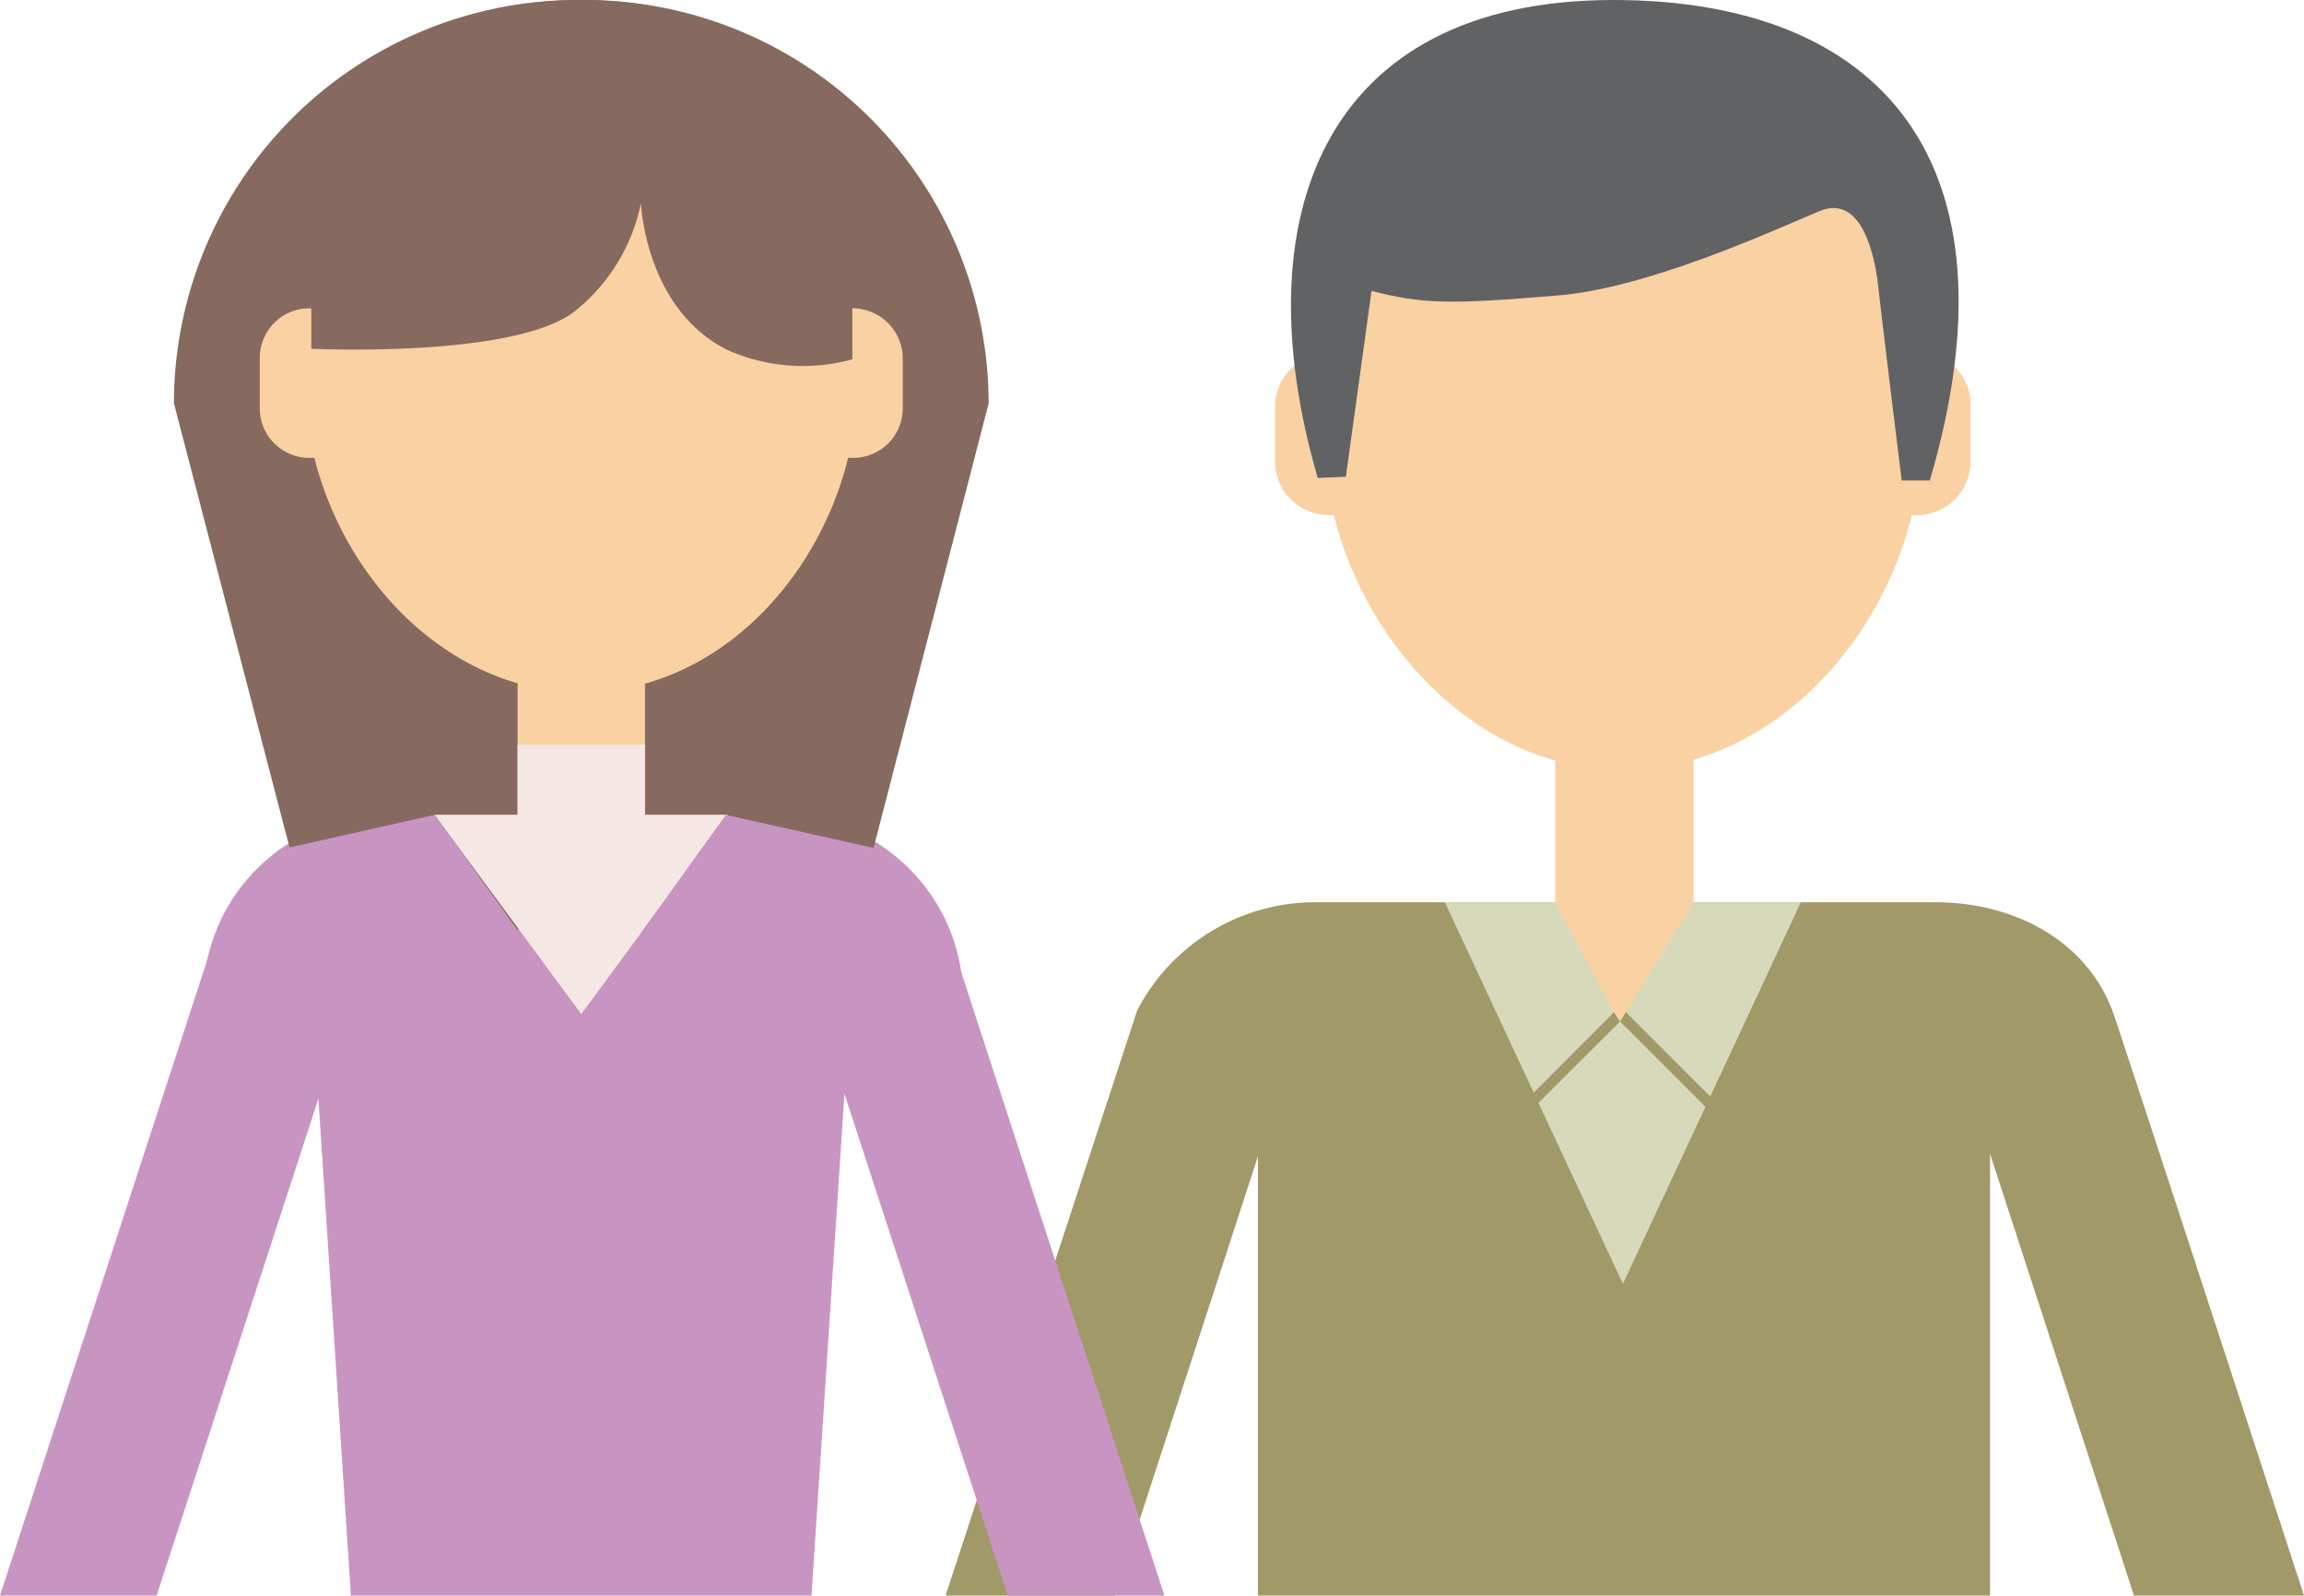 <svg xmlns="http://www.w3.org/2000/svg" viewBox="0 0 172.22 119.28"><defs><style>.cls-1{fill:#c895c3;}.cls-2{fill:#866a5f;}.cls-3{fill:#f9d1a2;}.cls-4{fill:#a19967;}.cls-5{fill:#f4e7e4;}.cls-6{fill:#616264;}.cls-7{fill:#d6daba;}</style></defs><title>中年層</title><g id="Layer_2" data-name="Layer 2"><g id="中年層"><path class="cls-1" d="M72,76.86H15.18V74.67A13.75,13.75,0,0,1,28.93,60.92H58.25A13.75,13.75,0,0,1,72,74.67v2.19Z"/><path class="cls-2" d="M43.75,0h-.6A30.18,30.18,0,0,0,13,30.15L24.17,73.08H62.79L73.9,30.16A30.19,30.19,0,0,0,43.75,0Z"/><path class="cls-3" d="M63.78,23.05h-.15C61.36,13.08,53.2,4.76,43.45,4.76s-17.91,8.31-20.1,18.29h-.23a3.7,3.7,0,0,0-3.7,3.7v3.78a3.7,3.7,0,0,0,3.7,3.7h.38c2.42,9.6,10.43,17.53,20,17.53S61,43.9,63.4,34.23h.38a3.7,3.7,0,0,0,3.7-3.7V26.75A3.76,3.76,0,0,0,63.78,23.05Z"/><path class="cls-2" d="M43.45,0C32.26,0,23.27,5.89,23.27,13.07v13s15.57.76,19.88-2.95a13.92,13.92,0,0,0,4.76-7.94s.3,7.94,6.5,11a13.88,13.88,0,0,0,9.3.68V13.08h0C63.62,5.9,54.63,0,43.45,0Z"/><path class="cls-3" d="M143.45,26.41h-.23C140.88,15.6,132,6.53,121.38,6.53s-19.5,9.07-21.84,19.88h-.23a4,4,0,0,0-4,4V34.5a4,4,0,0,0,4,4h.38C102.34,48.94,111,57.56,121.3,57.56s19-8.54,21.61-19.05h.38a4,4,0,0,0,4-4V30.42A3.8,3.8,0,0,0,143.45,26.41Z"/><rect class="cls-3" x="116.25" y="54.22" width="10.35" height="13.23"/><path class="cls-4" d="M157.89,75.54c-2-5.29-7.41-8.09-13.23-8.09H98.18A15,15,0,0,0,85,75.54L70.68,119.28H83.34L94.63,84.6h53.58l11.3,34.68h12.71C165.4,98.37,157.93,75.49,157.89,75.54Z"/><rect class="cls-4" x="94.03" y="68.52" width="54.72" height="50.76"/><polygon class="cls-1" points="0 119.28 11.71 119.28 26.82 72.86 16.24 69.46 0 119.28"/><polygon class="cls-1" points="70.43 68.32 59.85 71.72 75.33 119.28 87.04 119.28 70.43 68.32"/><polygon class="cls-1" points="26.23 119.28 60.66 119.28 63.93 69.46 22.97 69.46 26.23 119.28"/><polygon class="cls-3" points="48.21 60.92 48.21 48.67 38.69 48.67 38.69 60.92 32.49 60.92 43.45 75.8 54.4 60.92 48.21 60.92"/><polygon class="cls-5" points="48.21 60.92 48.21 55.67 38.69 55.67 38.69 60.92 32.49 60.92 43.45 75.8 54.4 60.92 48.21 60.92"/><path class="cls-6" d="M120.6,0C98.86,0,92.84,16.33,98.5,35.73l2.1-.09,1.92-13.89c3.92,1,5.93,1,13.79.35,6.75-.52,15.89-4.72,19.63-6.29,3.38-1.48,4.2,3.84,4.38,5,.55,4.8,1.83,15.11,1.83,15.11h2.1C151.28,12,140.51,0,120.6,0Z"/><path class="cls-1" d="M43.81,76.86c-.17-.5-11.32-15.94-11.32-15.94l-11.6,2.6V74Z"/><path class="cls-1" d="M42.94,76.86c.17-.5,11.32-15.94,11.32-15.94l11.6,2.6V74Z"/><polygon class="cls-7" points="121.31 67.45 121.31 95.98 108 67.45 121.31 67.45"/><polygon class="cls-7" points="121.31 67.45 121.31 95.98 134.61 67.45 121.31 67.45"/><polygon class="cls-3" points="116.25 67.45 121.05 76.44 126.6 67.45 116.25 67.45"/><polygon class="cls-4" points="113.62 83.83 113.06 83.27 120.64 75.68 121.09 76.37 113.62 83.83"/><polygon class="cls-4" points="128.56 83.83 129.13 83.27 121.53 75.66 121.1 76.37 128.56 83.83"/></g></g></svg>